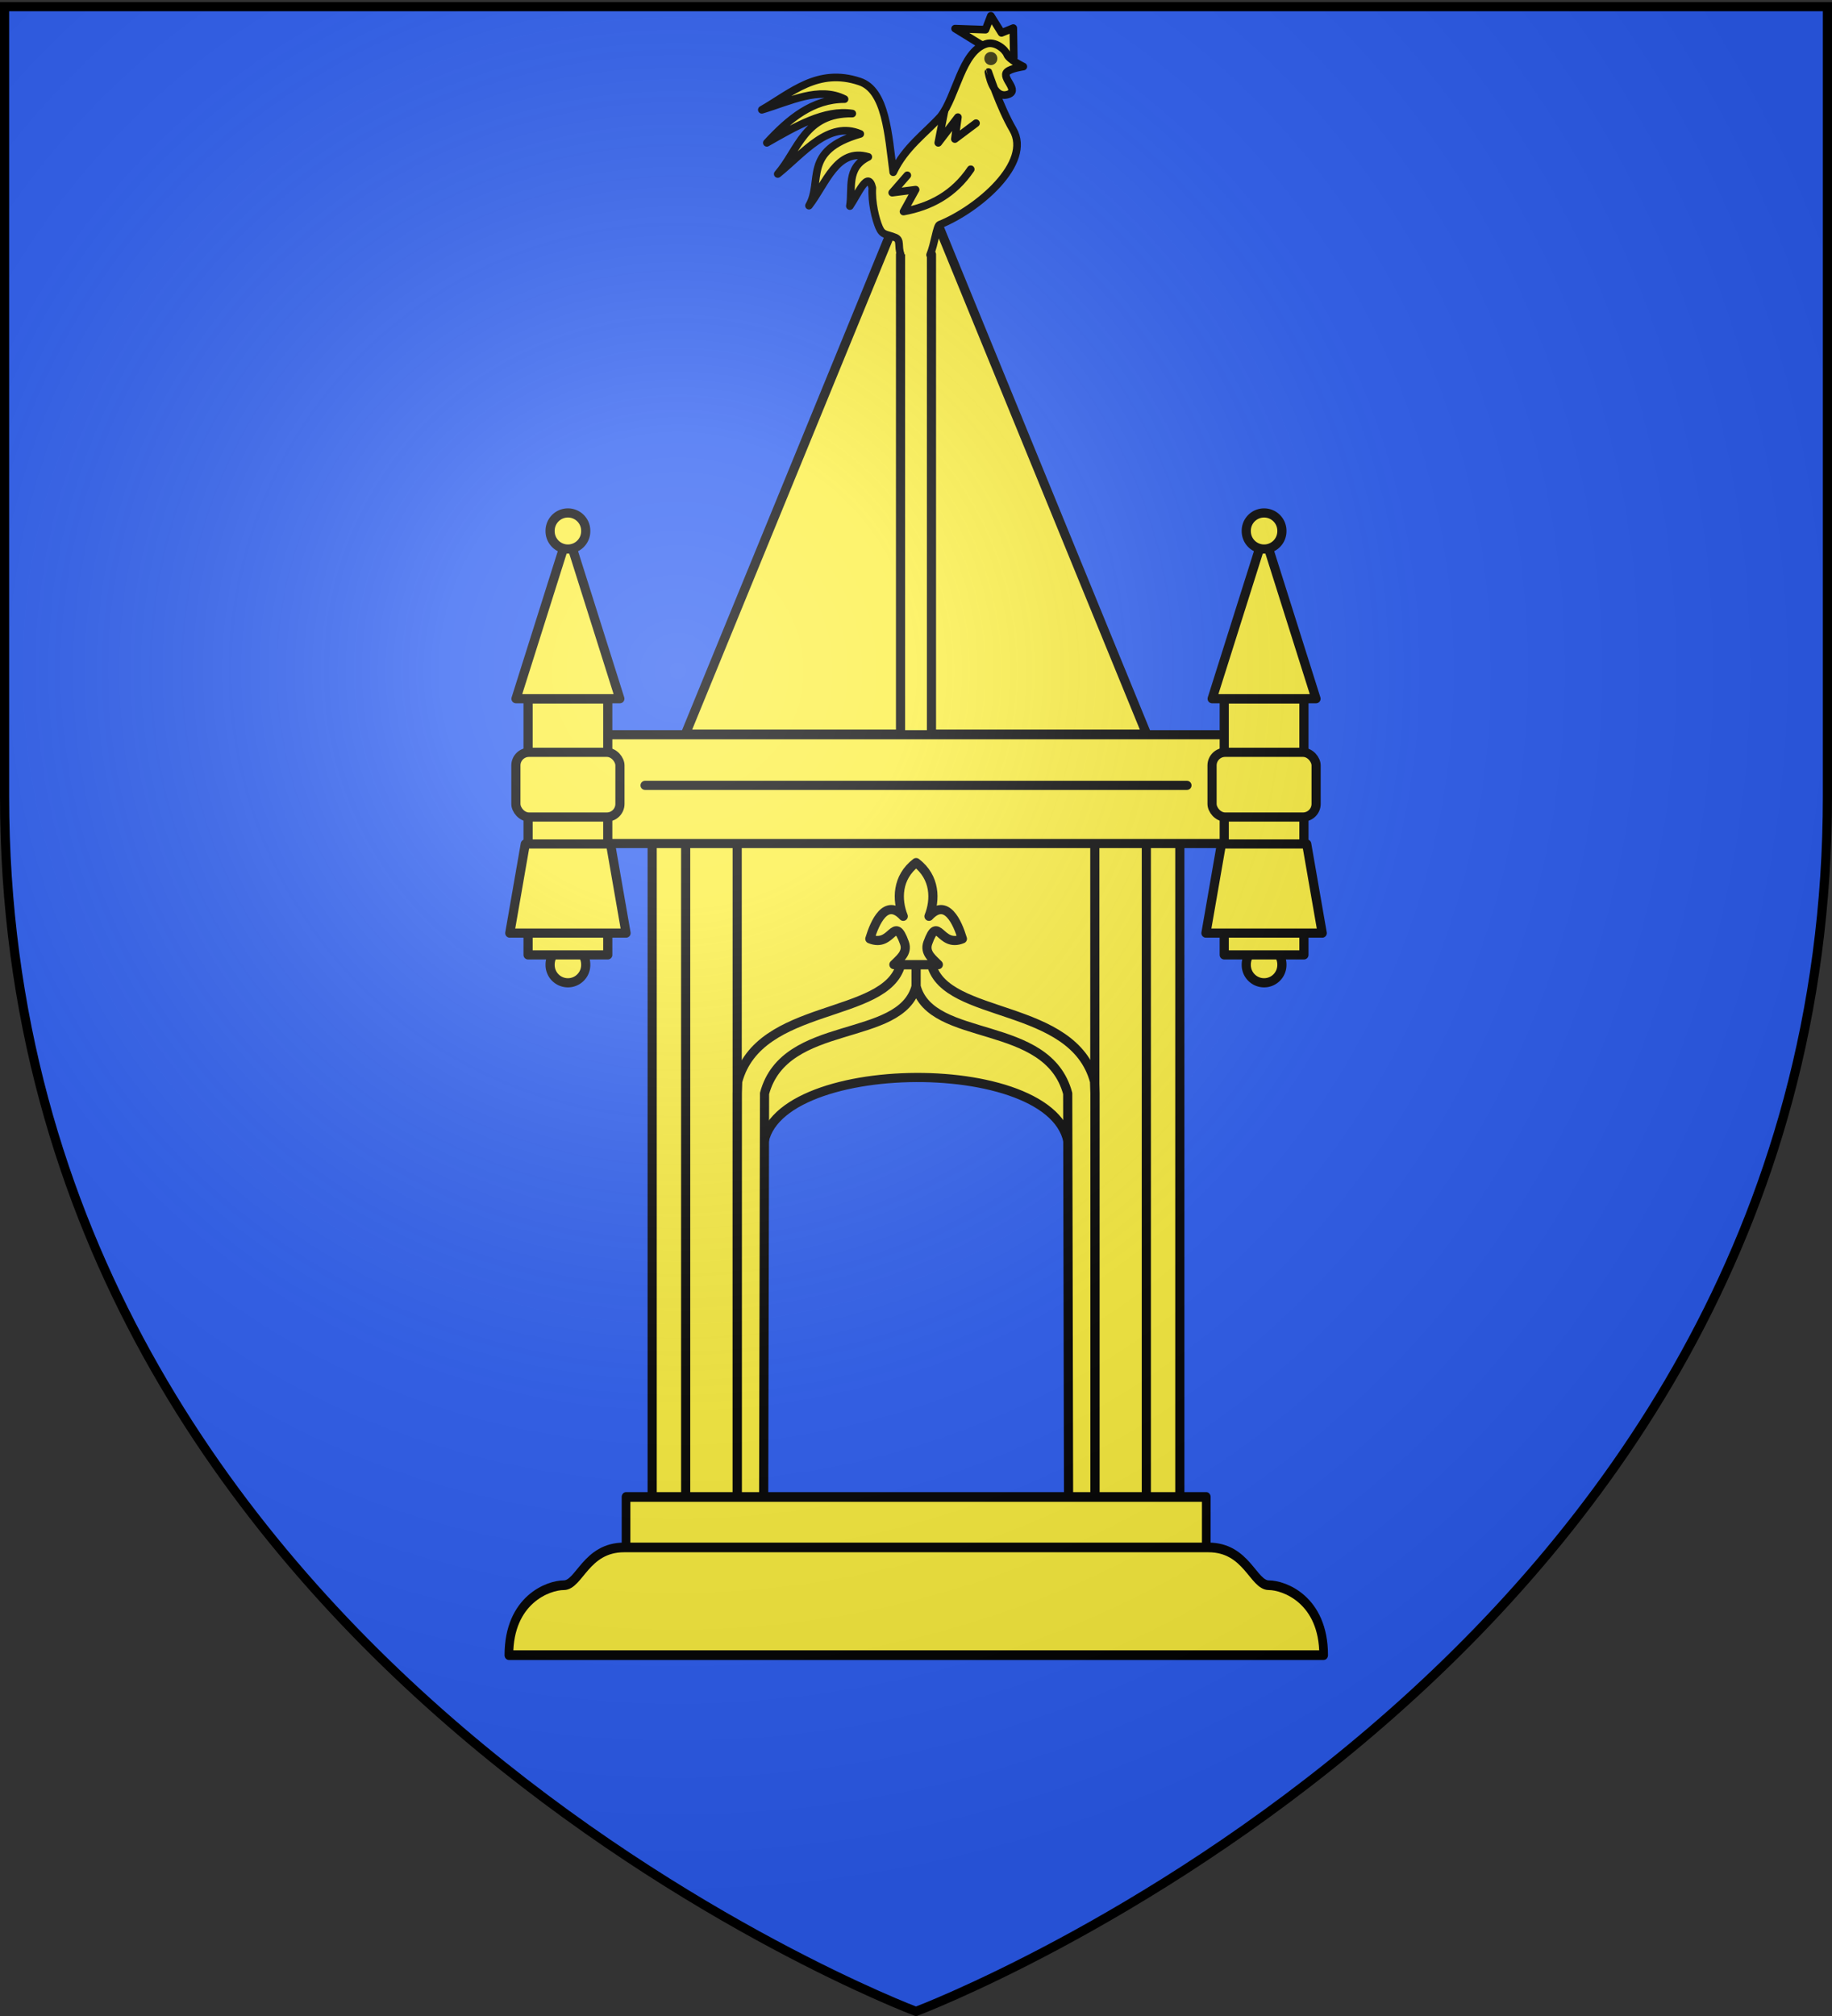 <svg xmlns="http://www.w3.org/2000/svg" xmlns:xlink="http://www.w3.org/1999/xlink" width="600" height="660" version="1.0"><rect width="100%" height="100%" fill="#333333" stroke="none"/><desc>Flag of Canton of Valais (Wallis)</desc><defs><radialGradient xlink:href="#b" id="c" cx="221.445" cy="226.331" r="300" fx="221.445" fy="226.331" gradientTransform="matrix(1.353 0 0 1.349 -77.63 -85.747)" gradientUnits="userSpaceOnUse"/><linearGradient id="b"><stop offset="0" style="stop-color:white;stop-opacity:.314"/><stop offset=".19" style="stop-color:white;stop-opacity:.251"/><stop offset=".6" style="stop-color:#6b6b6b;stop-opacity:.125"/><stop offset="1" style="stop-color:black;stop-opacity:.125"/></linearGradient></defs><g style="display:inline"><path d="M300 658.5s298.5-112.32 298.5-397.772V2.176H1.5v258.552C1.5 546.18 300 658.5 300 658.5" style="fill:#2b5df2;fill-opacity:1;fill-rule:evenodd;stroke:none;stroke-width:1px;stroke-linecap:butt;stroke-linejoin:miter;stroke-opacity:1"/></g><g style="display:inline"><path d="M213.594 263.969v248.375h36.375V376.53c0-31.275 100.062-32.143 100.062 0v135.813h36.375V263.969z" style="opacity:1;fill:#fcef3c;fill-opacity:1;fill-rule:evenodd;stroke:#000;stroke-width:3;stroke-linecap:round;stroke-linejoin:round;marker:none;marker-start:none;marker-mid:none;marker-end:none;stroke-miterlimit:4;stroke-dasharray:none;stroke-dashoffset:0;stroke-opacity:1;visibility:visible;display:inline;overflow:visible"/><path d="M224.564 264.08h16.872v247.386h-16.872zm134 0h16.872v247.386h-16.872z" style="fill:#fcef3c;fill-opacity:1;fill-rule:evenodd;stroke:#000;stroke-width:3;stroke-linecap:round;stroke-linejoin:round;marker:none;marker-start:none;marker-mid:none;marker-end:none;stroke-miterlimit:4;stroke-dashoffset:0;stroke-opacity:1;visibility:visible;display:inline;overflow:visible"/><path d="m250.394 311.983-.315 147.985h-8.597V311.9l.119-3.836c6.964-25.991 48.577-20.278 53.387-38.227h5.051v7.068c-5.034 18.787-43.023 10.362-49.645 35.077" style="fill:#fcef3c;fill-opacity:1;fill-rule:evenodd;stroke:#000;stroke-width:3;stroke-linecap:round;stroke-linejoin:round;marker:none;marker-start:none;marker-mid:none;marker-end:none;stroke-miterlimit:4;stroke-dashoffset:0;stroke-opacity:1;visibility:visible;display:inline;overflow:visible" transform="translate(0 46)"/><path d="M349.685 311.983 350 459.968h8.597V311.9l-.119-3.836c-6.964-25.991-48.577-20.278-53.387-38.227h-5.052v7.068c5.035 18.787 43.023 10.362 49.646 35.077" style="fill:#fcef3c;fill-opacity:1;fill-rule:evenodd;stroke:#000;stroke-width:3;stroke-linecap:round;stroke-linejoin:round;marker:none;marker-start:none;marker-mid:none;marker-end:none;stroke-miterlimit:4;stroke-dashoffset:0;stroke-opacity:1;visibility:visible;display:inline;overflow:visible" transform="translate(0 46)"/><path d="M307.315 315.798c-1.715-1.788-4.647-3.792-3.446-7.12 3.483-9.656 3.824 1.78 11.329-1.325-1.626-5.38-5.252-13.514-10.946-7.379 2.158-5.364 2.14-12.737-4.213-17.577-6.351 4.84-6.37 12.213-4.212 17.577-5.694-6.135-9.32 2-10.946 7.379 7.505 3.105 7.846-8.331 11.33 1.324 1.2 3.329-1.732 5.333-3.447 7.121z" style="fill:#fcef3c;fill-opacity:1;fill-rule:evenodd;stroke:#000;stroke-width:3;stroke-linecap:round;stroke-linejoin:round;stroke-miterlimit:4;stroke-dasharray:none;stroke-opacity:1"/><g transform="matrix(.898 0 0 1 30.653 30)"><rect width="16.871" height="211.622" x="460.074" y="-405.811" rx="0" ry="0" style="opacity:1;fill:#fcef3c;fill-opacity:1;fill-rule:evenodd;stroke:#000;stroke-width:3.166;stroke-linecap:round;stroke-linejoin:round;marker:none;marker-start:none;marker-mid:none;marker-end:none;stroke-miterlimit:4;stroke-dasharray:none;stroke-dashoffset:0;stroke-opacity:1;visibility:visible;display:inline;overflow:visible" transform="rotate(90)"/><path d="M300.04 511.866h148.574c0-18.194-14.443-22.892-20-22.892-5.71 0-8.06-12.374-22-12.374H300.04 193.465c-13.94 0-16.29 12.374-22 12.374-5.557 0-20 4.698-20 22.892z" style="fill:#fcef3c;fill-opacity:1;fill-rule:evenodd;stroke:#000;stroke-width:3.166;stroke-linecap:round;stroke-linejoin:round;marker:none;marker-start:none;marker-mid:none;marker-end:none;stroke-miterlimit:4;stroke-dashoffset:0;stroke-opacity:1;visibility:visible;display:inline;overflow:visible"/></g><path d="m300.04 55.968 75.49 184.36H224.47z" style="fill:#fcef3c;fill-opacity:1;fill-rule:evenodd;stroke:#000;stroke-width:3;stroke-linecap:round;stroke-linejoin:round;marker:none;marker-start:none;marker-mid:none;marker-end:none;stroke-miterlimit:4;stroke-dashoffset:0;stroke-opacity:1;visibility:visible;display:inline;overflow:visible"/><path d="M305.066 83.302v165.781h-10.132V83.303" style="fill:#fcef3c;fill-opacity:1;fill-rule:evenodd;stroke:#000;stroke-width:3;stroke-linecap:round;stroke-linejoin:round;marker:none;marker-start:none;marker-mid:none;marker-end:none;stroke-miterlimit:4;stroke-dashoffset:0;stroke-opacity:1;visibility:visible;display:inline;overflow:visible"/><path d="m301.967-93.152-.153-8.444-3.378 1.382-3.07-4.913-1.535 3.992-8.75-.307 7.215 4.452z" style="fill:#fcef3c;fill-opacity:1;fill-rule:evenodd;stroke:#000;stroke-width:2.194;stroke-linecap:round;stroke-linejoin:round;stroke-miterlimit:4;stroke-dasharray:none;stroke-opacity:1" transform="matrix(1.139 0 0 1.139 -11.907 124.91)"/><path d="M269.415-36.605c-.838-2.299.158-4.077-1.521-4.779-2.576-1.077-3.649-.559-4.654-2.905-1.005-2.347-2.222-7.173-1.952-11.394-1.243-5.227-4.077 1.738-6.46 5.252.86-5.013-1.164-10.989 5.299-14.135-9.066-2.701-12.143 7.662-17.058 14.018 4.085-7.02-2.033-15.788 14.75-20.63-9.098-3.883-16.169 5.422-23.731 11.526 5.958-6.867 7.67-17.577 21.438-17.377-7.922-1.226-16.252 3.658-24.574 8.413 6.34-6.886 13.175-12.566 22.35-12.562-7.337-3.734-15.69.66-23.795 3.07 8.512-4.89 16.098-12.149 28.094-8.136 7.585 2.439 8.265 15.235 9.697 26.087 3.373-7.138 9.119-11.079 13.636-16.047 4.538-5.812 6.006-18.59 13.027-20.842 2.683-.861 5.527 1.582 6.078 3.04.568 1.498 4.668 3.473 4.668 3.473s-3.602.508-4.668 1.52c-1.828 1.735 4.018 5.537 0 6.567-4.233 1.086-5.373-6.513-5.373-6.513.002-.002 3.3 10.12 7.062 16.547 5.598 9.563-10.05 22.893-21.104 27.344-.837.337-1.431 5.507-2.733 8.66" style="fill:#fcef3c;fill-opacity:1;fill-rule:evenodd;stroke:#000;stroke-width:2.194;stroke-linecap:round;stroke-linejoin:round;stroke-miterlimit:4;stroke-dasharray:none;stroke-opacity:1" transform="matrix(1.139 0 0 1.139 -11.907 124.91)"/><path d="M296.901-92.999a.768.768 0 1 1-1.535 0 .768.768 0 1 1 1.535 0" style="opacity:.765;fill:#fcef3c;fill-opacity:1;fill-rule:evenodd;stroke:#000;stroke-width:2.194;stroke-linecap:round;stroke-linejoin:round;marker:none;marker-start:none;marker-mid:none;marker-end:none;stroke-miterlimit:4;stroke-dasharray:none;stroke-dashoffset:0;stroke-opacity:1;visibility:visible;display:inline;overflow:visible" transform="matrix(1.139 0 0 1.139 -12.782 125.085)"/><path d="m379.717-53.19-1.737 8.9 5.645-7.381-.868 6.296 6.079-4.56M387.316-36.69c-4.868 7.197-11.564 10.74-19.323 12.157l3.474-6.296-6.73.868 4.342-4.993" style="fill:none;fill-opacity:.75;fill-rule:evenodd;stroke:#000;stroke-width:2.194;stroke-linecap:round;stroke-linejoin:round;stroke-miterlimit:4;stroke-dasharray:none;stroke-opacity:1" transform="matrix(1.139 0 0 1.139 -123.228 97.204)"/><path d="M196.223 240.538h207.554v35.615H196.223zm15.044 16.58h177.466" style="fill:#fcef3c;fill-opacity:1;fill-rule:evenodd;stroke:#000;stroke-width:3;stroke-linecap:round;stroke-linejoin:round;marker:none;marker-start:none;marker-mid:none;marker-end:none;stroke-miterlimit:4;stroke-dashoffset:0;stroke-opacity:1;visibility:visible;display:inline;overflow:visible"/><g transform="translate(-19.224 62.813)"><path d="M436.294 107.647a5.834 5.834 0 1 1-11.667 0 5.834 5.834 0 1 1 11.667 0" style="opacity:1;fill:#fcef3c;fill-opacity:1;fill-rule:evenodd;stroke:#000;stroke-width:3;stroke-linecap:round;stroke-linejoin:round;marker:none;marker-start:none;marker-mid:none;marker-end:none;stroke-miterlimit:4;stroke-dasharray:none;stroke-dashoffset:0;stroke-opacity:1;visibility:visible;display:inline;overflow:visible" transform="translate(2.763 145.377)"/><path d="M420.175 165.984h26.098v83.82h-26.098z" style="opacity:1;fill:#fcef3c;fill-opacity:1;fill-rule:evenodd;stroke:#000;stroke-width:3;stroke-linecap:round;stroke-linejoin:round;marker:none;marker-start:none;marker-mid:none;marker-end:none;stroke-miterlimit:4;stroke-dasharray:none;stroke-dashoffset:0;stroke-opacity:1;visibility:visible;display:inline;overflow:visible"/><path d="M450.233 165.942h-34.018l17.009-53.853z" style="fill:#fcef3c;fill-opacity:1;fill-rule:evenodd;stroke:#000;stroke-width:3;stroke-linecap:round;stroke-linejoin:round;marker:none;marker-start:none;marker-mid:none;marker-end:none;stroke-miterlimit:4;stroke-dashoffset:0;stroke-opacity:1;visibility:visible;display:inline;overflow:visible"/><rect width="34.081" height="21.185" x="416.183" y="183.484" rx="4.298" ry="4.298" style="opacity:1;fill:#fcef3c;fill-opacity:1;fill-rule:evenodd;stroke:#000;stroke-width:3;stroke-linecap:round;stroke-linejoin:round;marker:none;marker-start:none;marker-mid:none;marker-end:none;stroke-miterlimit:4;stroke-dasharray:none;stroke-dashoffset:0;stroke-opacity:1;visibility:visible;display:inline;overflow:visible"/><path d="M419.262 213.484h27.923l5.08 29.186h-38.082z" style="fill:#fcef3c;fill-opacity:1;fill-rule:evenodd;stroke:#000;stroke-width:3;stroke-linecap:round;stroke-linejoin:round;marker:none;marker-start:none;marker-mid:none;marker-end:none;stroke-miterlimit:4;stroke-dashoffset:0;stroke-opacity:1;visibility:visible;display:inline;overflow:visible"/><path d="M436.294 107.647a5.834 5.834 0 1 1-11.667 0 5.834 5.834 0 1 1 11.667 0" style="opacity:1;fill:#fcef3c;fill-opacity:1;fill-rule:evenodd;stroke:#000;stroke-width:3;stroke-linecap:round;stroke-linejoin:round;marker:none;marker-start:none;marker-mid:none;marker-end:none;stroke-miterlimit:4;stroke-dasharray:none;stroke-dashoffset:0;stroke-opacity:1;visibility:visible;display:inline;overflow:visible" transform="translate(2.763 3.377)"/></g><g transform="translate(-247.224 62.813)"><path d="M436.294 107.647a5.834 5.834 0 1 1-11.667 0 5.834 5.834 0 1 1 11.667 0" style="opacity:1;fill:#fcef3c;fill-opacity:1;fill-rule:evenodd;stroke:#000;stroke-width:3;stroke-linecap:round;stroke-linejoin:round;marker:none;marker-start:none;marker-mid:none;marker-end:none;stroke-miterlimit:4;stroke-dasharray:none;stroke-dashoffset:0;stroke-opacity:1;visibility:visible;display:inline;overflow:visible" transform="translate(2.763 145.377)"/><path d="M420.175 165.984h26.098v83.82h-26.098z" style="opacity:1;fill:#fcef3c;fill-opacity:1;fill-rule:evenodd;stroke:#000;stroke-width:3;stroke-linecap:round;stroke-linejoin:round;marker:none;marker-start:none;marker-mid:none;marker-end:none;stroke-miterlimit:4;stroke-dasharray:none;stroke-dashoffset:0;stroke-opacity:1;visibility:visible;display:inline;overflow:visible"/><path d="M450.233 165.942h-34.018l17.009-53.853z" style="fill:#fcef3c;fill-opacity:1;fill-rule:evenodd;stroke:#000;stroke-width:3;stroke-linecap:round;stroke-linejoin:round;marker:none;marker-start:none;marker-mid:none;marker-end:none;stroke-miterlimit:4;stroke-dashoffset:0;stroke-opacity:1;visibility:visible;display:inline;overflow:visible"/><rect width="34.081" height="21.185" x="416.183" y="183.484" rx="4.298" ry="4.298" style="opacity:1;fill:#fcef3c;fill-opacity:1;fill-rule:evenodd;stroke:#000;stroke-width:3;stroke-linecap:round;stroke-linejoin:round;marker:none;marker-start:none;marker-mid:none;marker-end:none;stroke-miterlimit:4;stroke-dasharray:none;stroke-dashoffset:0;stroke-opacity:1;visibility:visible;display:inline;overflow:visible"/><path d="M419.262 213.484h27.923l5.08 29.186h-38.082z" style="fill:#fcef3c;fill-opacity:1;fill-rule:evenodd;stroke:#000;stroke-width:3;stroke-linecap:round;stroke-linejoin:round;marker:none;marker-start:none;marker-mid:none;marker-end:none;stroke-miterlimit:4;stroke-dashoffset:0;stroke-opacity:1;visibility:visible;display:inline;overflow:visible"/><path d="M436.294 107.647a5.834 5.834 0 1 1-11.667 0 5.834 5.834 0 1 1 11.667 0" style="opacity:1;fill:#fcef3c;fill-opacity:1;fill-rule:evenodd;stroke:#000;stroke-width:3;stroke-linecap:round;stroke-linejoin:round;marker:none;marker-start:none;marker-mid:none;marker-end:none;stroke-miterlimit:4;stroke-dasharray:none;stroke-dashoffset:0;stroke-opacity:1;visibility:visible;display:inline;overflow:visible" transform="translate(2.763 3.377)"/></g></g><path d="M300 658.5s298.5-112.32 298.5-397.772V2.176H1.5v258.552C1.5 546.18 300 658.5 300 658.5" style="opacity:1;fill:url(#c);fill-opacity:1;fill-rule:evenodd;stroke:none;stroke-width:1px;stroke-linecap:butt;stroke-linejoin:miter;stroke-opacity:1"/><path d="M300 658.5S1.5 546.18 1.5 260.728V2.176h597v258.552C598.5 546.18 300 658.5 300 658.5z" style="opacity:1;fill:none;fill-opacity:1;fill-rule:evenodd;stroke:#000;stroke-width:3;stroke-linecap:butt;stroke-linejoin:miter;stroke-miterlimit:4;stroke-dasharray:none;stroke-opacity:1"/></svg>